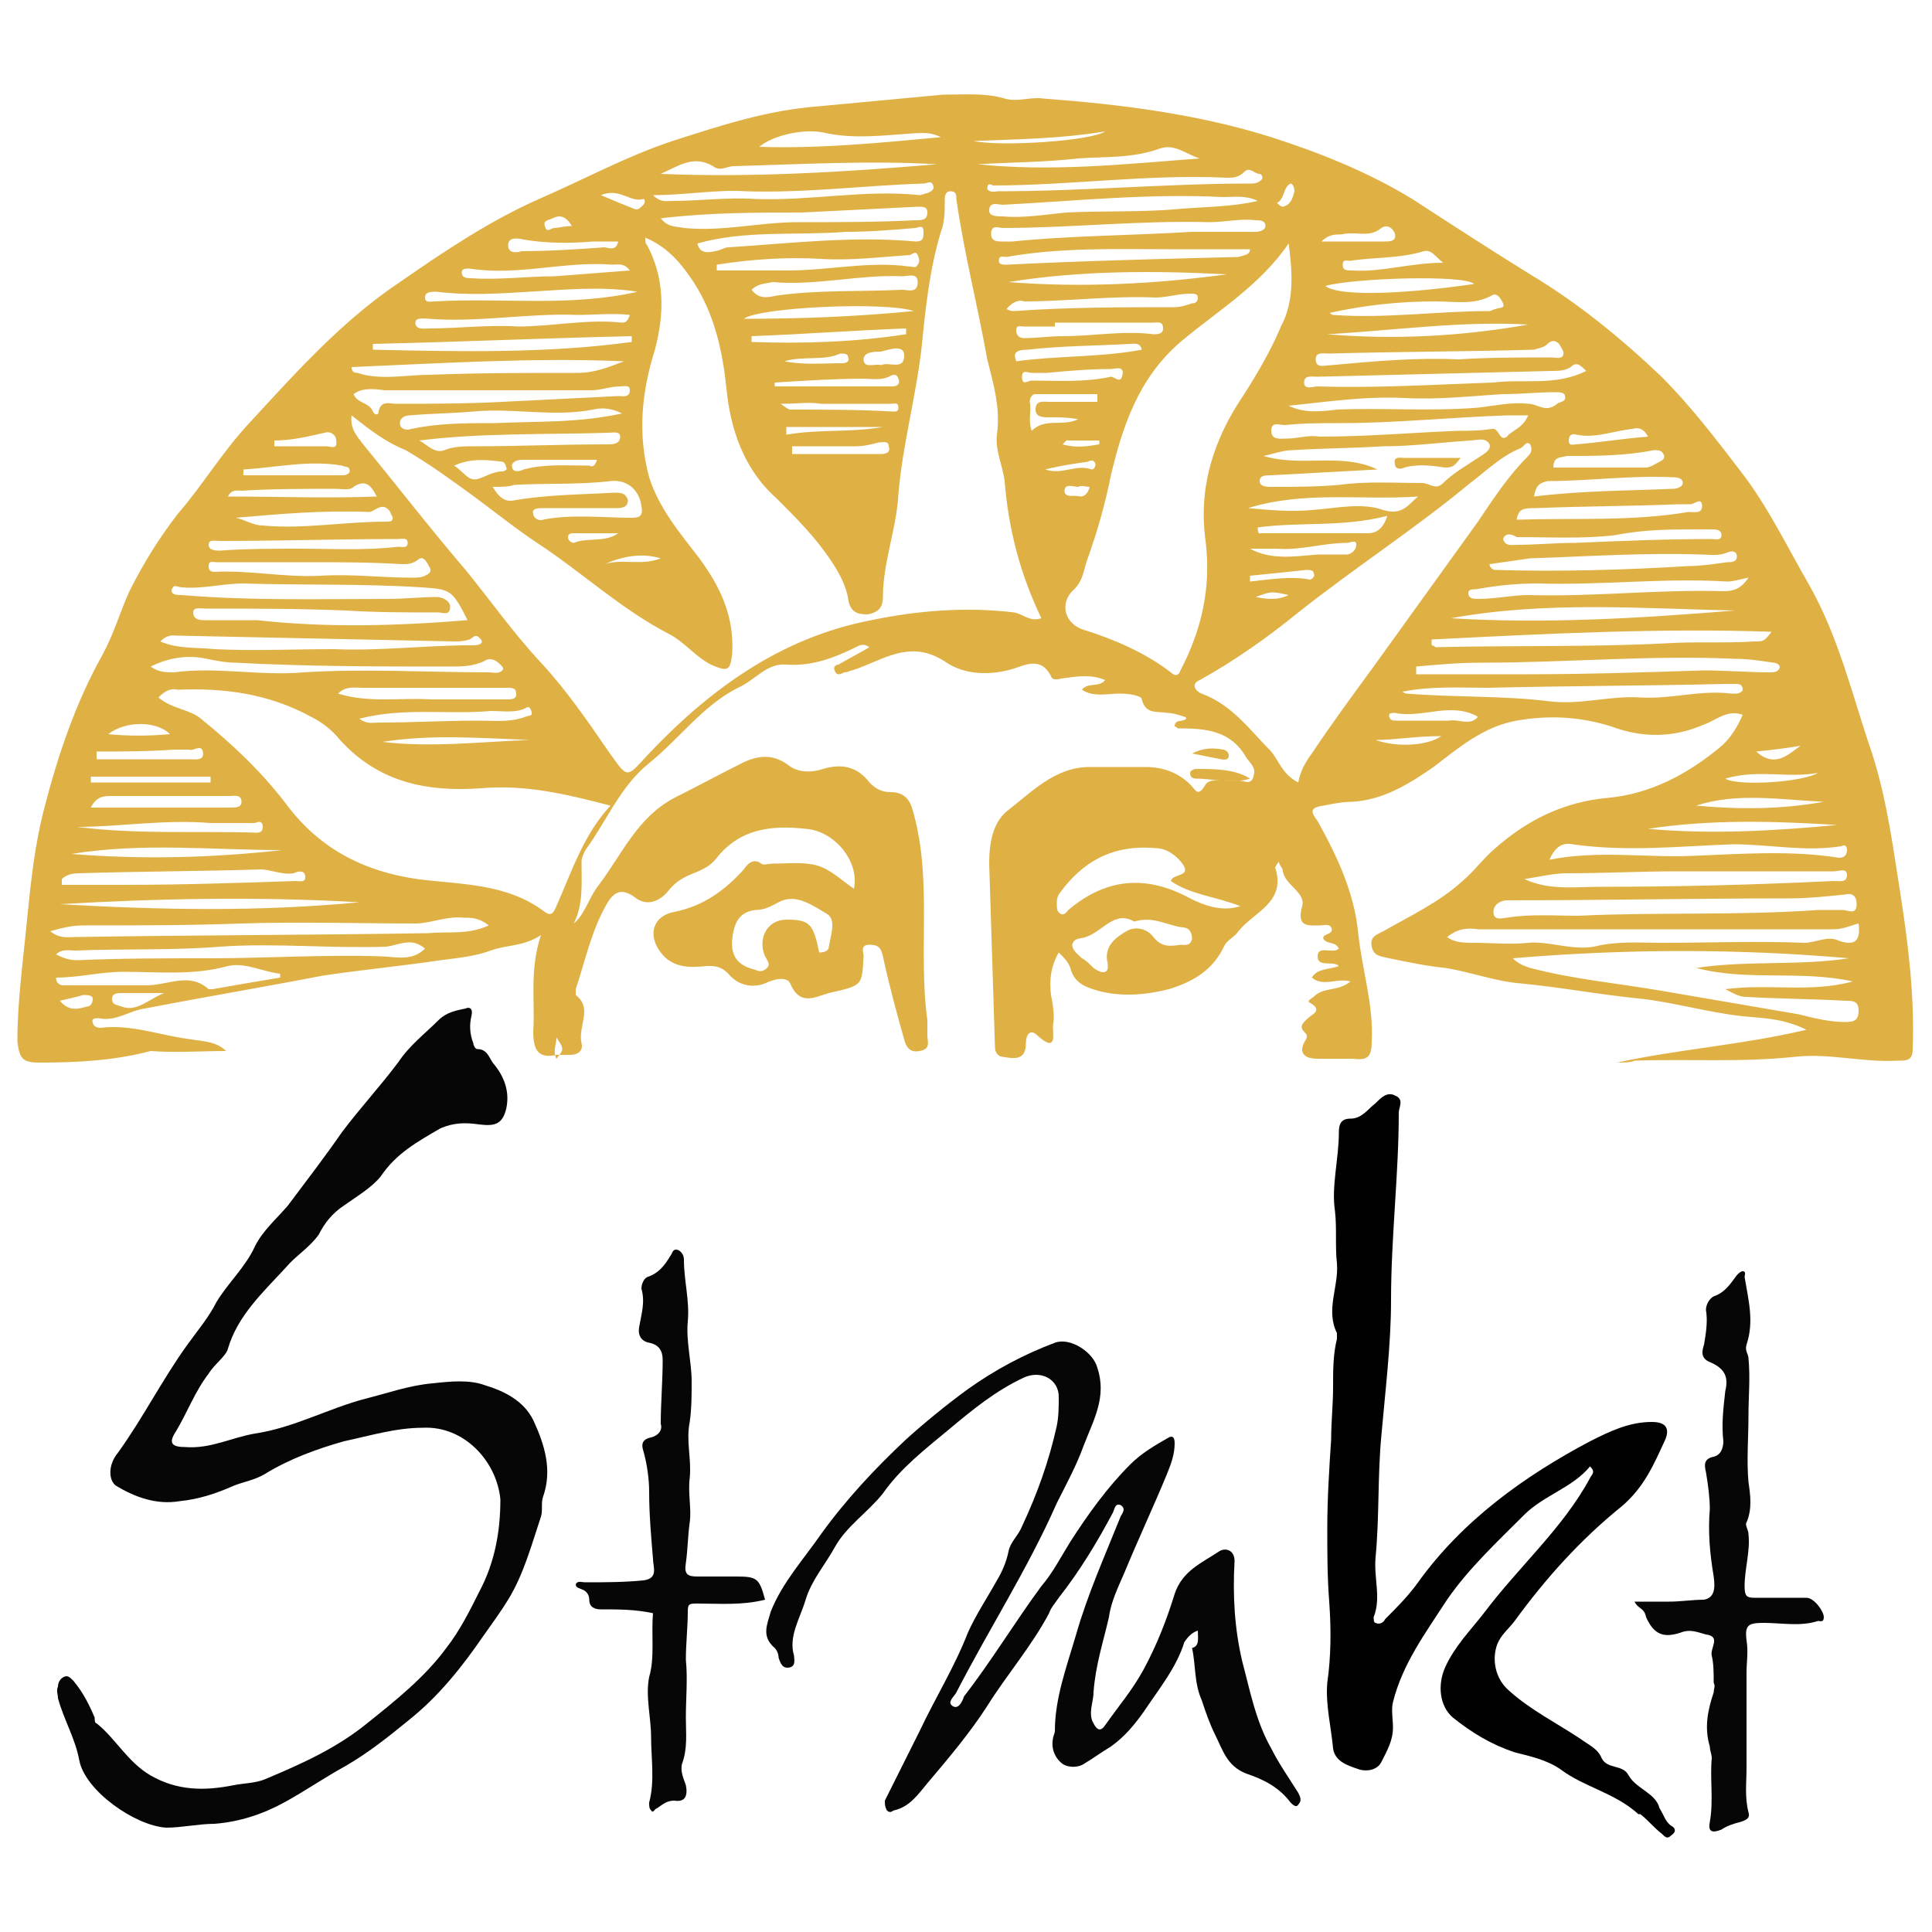 <?xml version="1.0" encoding="utf-8"?>
<!-- Generator: Adobe Illustrator 27.2.0, SVG Export Plug-In . SVG Version: 6.00 Build 0)  -->
<svg version="1.1" id="Layer_1" xmlns="http://www.w3.org/2000/svg" xmlns:xlink="http://www.w3.org/1999/xlink" x="0px" y="0px"
	 viewBox="0 0 100 100" style="enable-background:new 0 0 100 100;" xml:space="preserve">
<style type="text/css">
	.st0{fill:#060606;}
	.st1{fill:#010101;}
	.st2{fill:#DFB044;}
</style>
<g id="Logo_00000166646113675764326700000000813997809790805437_">
	<g id="Schrift">
		<path class="st0" d="M21.9,73.9c-1.4,0-2.7,0.4-4.1,0.7c-1.4,0.4-2.8,0.9-4.1,1.7c-0.5,0.3-1.1,0.4-1.6,0.6
			c-0.9,0.4-1.8,0.7-2.8,0.8c-1.2,0.2-2.3-0.2-3.3-0.8c-0.4-0.3-0.4-1.1,0.1-1.7c1.3-1.8,2.3-3.8,3.6-5.6c0.5-0.7,1.1-1.4,1.5-2.2
			c0.6-1,1.5-1.8,2-2.9c0.4-0.8,1.1-1.4,1.7-2.1c0.9-1.2,1.9-2.5,2.8-3.8c0.9-1.2,2-2.4,2.9-3.6c0.6-0.9,1.4-1.5,2.1-2.2
			c0.4-0.4,0.9-0.5,1.4-0.6c0.2-0.1,0.4,0,0.3,0.4c-0.1,0.4-0.1,0.9,0.1,1.4c0,0.1,0.1,0.3,0.2,0.3c0.5,0,0.6,0.4,0.8,0.7
			c0.6,0.7,0.9,1.5,0.7,2.4c-0.2,0.8-0.6,0.9-1.4,0.8c-0.7-0.1-1.3-0.1-2,0.2c-1.2,0.7-2.3,1.3-3.1,2.5c-0.5,0.6-1.2,1-1.9,1.5
			c-0.6,0.4-1,0.9-1.3,1.5c-0.5,0.7-1.2,1.1-1.7,1.7c-1.2,1.3-2.5,2.5-3,4.2c-0.1,0.4-0.7,0.8-1,1.3c-0.7,0.9-1.1,2-1.7,3
			c-0.4,0.6-0.2,0.8,0.5,0.8c1.3,0.1,2.4-0.5,3.6-0.7c2-0.3,3.8-1.3,5.7-1.8c1.2-0.3,2.3-0.7,3.5-0.8c0.9-0.1,1.9-0.2,2.7,0.1
			c1,0.3,2,0.8,2.5,1.8c0.6,1.3,1,2.6,0.5,4c-0.1,0.3,0,0.7-0.1,1c-0.5,1.5-0.9,3-1.7,4.3C26,83.3,25.5,84,25,84.7
			c-1.1,1.6-2.3,3.1-3.8,4.3c-1.1,0.9-2.1,1.7-3.3,2.4c-1.1,0.6-2.1,1.3-3.2,1.9c-1.1,0.6-2.3,1-3.6,1.1c-0.8,0-1.7,0.2-2.5,0.2
			c-1.6-0.1-4.2-1.9-4.5-3.5C3.9,90,3.3,89,3,87.9c0-0.2-0.1-0.4,0-0.6c0-0.2,0.1-0.4,0.3-0.5c0.2-0.1,0.3,0,0.5,0.2
			c0.5,0.6,0.8,1.2,1.1,1.9c0,0.1,0,0.3,0.1,0.3c1,0.8,1.6,2,2.8,2.7c1.4,0.8,2.8,0.8,4.3,0.5c0.5-0.1,1.1-0.1,1.6-0.3
			c1.9-0.8,3.7-1.6,5.3-2.9c1.5-1.2,3-2.4,4.1-3.9c0.7-0.9,1.2-1.9,1.7-2.9c0.8-1.5,1.1-3.1,1.1-4.8C25.7,75.6,24,73.8,21.9,73.9z"
			/>
		<path class="st0" d="M62,84.4c-0.3,0.1-0.5,0.3-0.7,0.6c-0.4,1.3-1.3,2.4-2.1,3.6c-0.5,0.7-1,1.3-1.7,1.8
			c-0.5,0.3-0.9,0.6-1.4,0.9c-0.3,0.2-0.8,0.2-1.1,0c-0.4-0.3-0.6-0.8-0.5-1.3c0-0.1,0.1-0.3,0.1-0.4c0-1.7,0.6-3.3,1.1-5
			c0.6-2.1,1.5-4.1,2.3-6.1c0.1-0.2,0.3-0.4,0-0.6c-0.3-0.1-0.3,0.2-0.4,0.4c-0.8,1.5-1.7,3-2.8,4.4c-0.2,0.3-0.4,0.5-0.5,0.8
			c-0.9,1.7-2.2,3.2-3.2,4.8c-0.9,1.4-2,2.7-3.1,4c-0.5,0.6-0.9,1.2-1.7,1.4c-0.1,0-0.2,0.2-0.4,0c-0.1-0.2-0.1-0.3-0.1-0.5
			c0.6-1.2,1.2-2.4,1.8-3.6c0.8-1.7,1.8-3.3,2.5-5.1c0.4-0.9,1-1.8,1.5-2.7c0.3-0.5,0.5-1,0.6-1.5c0.1-0.5,0.5-0.8,0.7-1.3
			c0.8-1.7,1.4-3.4,1.8-5.2c0.1-0.5,0.1-1,0.1-1.5c0-0.9-0.9-1.4-1.8-1c-1.5,0.7-2.7,1.7-3.9,2.7c-1.2,1-2.5,2-3.4,3.3
			c-0.8,1-1.9,1.7-2.5,2.8c-0.5,0.9-1.2,1.7-1.5,2.7c-0.3,1-0.9,1.9-0.6,2.9c0,0.2,0.1,0.5-0.2,0.6c-0.4,0.1-0.5-0.2-0.6-0.5
			c0-0.2-0.1-0.4-0.2-0.5c-0.7-0.6-0.4-1.2-0.2-1.9c0.6-1.5,1.7-2.7,2.6-4c1.3-1.8,2.8-3.4,4.4-4.9c1-0.9,2.1-1.8,3.2-2.6
			c1.4-1,2.9-1.8,4.5-2.4c0.8-0.3,2,0.5,2.2,1.3c0.5,1.5-0.2,2.7-0.7,4c-0.4,1.1-0.9,2-1.4,3c-1.5,3.4-3.5,6.5-5.2,9.8
			c-0.1,0.2-0.5,0.5-0.2,0.7c0.3,0.2,0.5-0.2,0.6-0.5c1.4-1.8,2.6-3.8,4-5.7c0.6-0.7,1-1.5,1.5-2.3c0.9-1.4,1.9-2.8,3.1-4
			c0.6-0.6,1.3-1,2-1.4c0.2-0.1,0.3,0,0.3,0.3c0,0.6-0.2,1.1-0.4,1.6c-0.7,1.7-1.5,3.4-2.2,5.1c-0.3,0.7-0.7,1.5-0.8,2.3
			c-0.3,1.3-0.7,2.5-0.8,3.9c0,0.5-0.3,1.1,0,1.6c0.2,0.4,0.4,0.4,0.6,0.1c0.7-1,1.4-1.8,2-2.9c0.7-1.3,1.2-2.6,1.6-3.9
			c0.4-1.2,1.4-1.6,2.3-2.2c0.3-0.2,0.8-0.1,0.8,0.5c-0.1,1.8,0,3.5,0.4,5.2c0.4,1.5,0.7,3.1,1.5,4.5c0.4,0.8,0.9,1.5,1.4,2.3
			c0.1,0.2,0.2,0.4,0,0.6c-0.1,0.2-0.3,0-0.4-0.1c-0.6-0.8-1.4-1.2-2.3-1.5c-1-0.4-1.2-1.2-1.6-2c-0.3-0.6-0.5-1.2-0.7-1.8
			c-0.4-0.9-0.3-1.8-0.5-2.7C62.1,85.2,62,84.8,62,84.4z"/>
		<path class="st0" d="M33.8,83.5c-0.9-0.2-1.8-0.2-2.7-0.2c-0.3,0-0.6-0.1-0.6-0.5c0-0.2-0.1-0.4-0.3-0.5c-0.2-0.1-0.4-0.1-0.4-0.3
			c0.1-0.2,0.3-0.1,0.5-0.1c1,0,2,0,3-0.1c0.8-0.1,0.5-0.7,0.5-1.1c-0.1-1.2-0.2-2.3-0.2-3.5c0-0.6-0.1-1.4-0.3-2.1
			c-0.1-0.3-0.1-0.6,0.4-0.7c0.4-0.1,0.6-0.4,0.5-0.7c0-1.1,0.1-2.2,0.1-3.3c0-0.5-0.2-0.8-0.7-0.9c-0.5-0.1-0.6-0.5-0.5-0.9
			c0.1-0.6,0.3-1.2,0.1-1.9c0-0.2,0.1-0.5,0.3-0.6c0.6-0.2,0.9-0.6,1.2-1.1c0.1-0.1,0.1-0.4,0.4-0.3c0.2,0.1,0.3,0.3,0.3,0.5
			c0,1.1,0.3,2.1,0.2,3.2c-0.1,1,0.2,2.1,0.2,3.1c0,0.7,0,1.4-0.1,2.1c-0.2,1,0.1,1.9,0,2.9c-0.1,0.8,0.1,1.6,0,2.3
			c-0.1,0.7-0.1,1.4-0.2,2.1c-0.1,0.6,0.1,0.7,0.6,0.7c0.7,0,1.3,0,2,0c1.1,0,1.2,0.1,1.5,1.2c-1.2,0.3-2.3,0.2-3.5,0.2
			c-0.4,0-0.5,0-0.5,0.4c0,0.8-0.1,1.7-0.1,2.5c0.1,1,0,2,0,3c0,0.8,0.1,1.6-0.2,2.4c-0.1,0.4,0.1,0.8,0.2,1.1
			c0.1,0.5,0,0.9-0.6,0.8c-0.4,0-0.6,0.2-0.9,0.4c-0.1,0-0.2,0.3-0.3,0.1c-0.1-0.1-0.1-0.2-0.1-0.4c0.3-1.1,0.1-2.3,0.1-3.4
			c0-1-0.3-2.1-0.1-3.1C33.9,85.8,33.7,84.6,33.8,83.5C33.8,83.5,33.8,83.5,33.8,83.5L33.8,83.5z"/>
		<path class="st0" d="M84.6,82.9c0.7,0,1.2,0,1.8,0c0.6,0,1.2-0.1,1.8-0.1c0.5-0.1,0.6-0.5,0.5-1.2c-0.2-1.2-0.3-2.3-0.2-3.5
			c0-0.6-0.1-1.3-0.2-1.9c-0.1-0.4-0.1-0.7,0.4-0.8c0.4-0.1,0.5-0.5,0.5-0.8c-0.1-0.9,0-1.7,0.1-2.6c0.2-0.8-0.1-1.2-0.8-1.5
			c-0.5-0.2-0.4-0.6-0.3-0.9c0.1-0.6,0.2-1.2,0.1-1.8c0-0.3,0.2-0.6,0.4-0.7c0.6-0.2,0.9-0.7,1.2-1.1c0.1-0.1,0.2-0.2,0.3-0.2
			c0.2,0,0.1,0.2,0.1,0.3c0.2,1.2,0.5,2.3,0.1,3.5c-0.1,0.3,0.1,0.5,0.1,0.7c0.1,1,0,2,0,3c0,1.1-0.1,2.3,0,3.4
			c0.1,0.7,0.2,1.4-0.1,2.1c-0.1,0.1,0.1,0.4,0.1,0.6c0.1,0.9-0.2,1.8-0.2,2.7c0,0.5,0.1,0.6,0.5,0.6c0.9,0,1.8,0,2.7,0
			c0.4,0,0.9,0.7,0.9,1c0,0.3-0.2,0.2-0.3,0.2c-0.9,0.3-1.9,0.1-2.8,0.1c-0.8,0-1,0.1-0.9,0.9c0.1,0.6,0,1.1,0,1.7
			c0,1.6,0,3.2,0,4.9c0,0.8-0.1,1.5,0.1,2.3c0.1,0.3-0.1,0.4-0.4,0.5c-0.4,0.1-0.7,0.2-1,0.4c-0.5,0.2-0.7,0.1-0.6-0.4
			c0.2-1.1,0-2.2,0.1-3.3c0-0.2-0.1-0.4-0.1-0.6c-0.3-1-0.1-1.9,0.2-2.8c0-0.2,0.1-0.3,0-0.5c0-0.5,0-1-0.1-1.4
			c-0.1-0.4,0.5-1-0.3-1.1c-0.4-0.1-0.8-0.3-1.3-0.1c-0.9,0.3-1.4,0.1-1.8-0.8C85.1,83.2,84.8,83.3,84.6,82.9z"/>
		<path class="st1" d="M86.5,94.5c-0.3-0.2-0.4-0.6-0.6-0.9c-0.2-0.8-1.2-1-1.6-1.7c-0.3-0.6-1.1-0.3-1.4-0.9
			c-0.2-0.5-0.7-0.7-1.1-1c-1.2-0.8-2.6-1.5-3.7-2.5c-0.7-0.6-0.9-1.6-0.6-2.4c0.2-0.5,0.6-0.8,0.9-1.2c1.6-2.2,3.4-4.2,5.5-5.9
			c1.2-1,1.7-2.2,2.3-3.5c0.2-0.5,0.1-0.9-0.7-0.9c-1.2,0-2.2,0.5-3.2,1c-3.4,1.8-6.6,4.1-8.9,7.3c-0.5,0.7-1.1,1.3-1.7,1.9
			c-0.1,0.2-0.3,0.3-0.5,0.2c-0.1,0-0.1-0.2-0.1-0.3c0.4-1,0-2,0.1-3.1c0.2-2.1,0.1-4.2,0.3-6.3c0.2-2.3,0.5-4.7,0.5-7
			c0-3.3,0.4-6.5,0.4-9.7c0-0.3,0.3-0.7-0.2-0.9c-0.4-0.2-0.7,0.1-1,0.4c-0.4,0.3-0.7,0.8-1.3,0.8c-0.5,0-0.6,0.3-0.6,0.7
			c0,1.4-0.4,2.8-0.2,4.1c0.1,0.9,0,1.8,0.1,2.7c0.1,1.2-0.6,2.4,0,3.6c0,0.1,0,0.2,0,0.3C69,70.1,69,70.9,69,71.8
			c0,0.9-0.1,1.8-0.1,2.7c-0.1,1.5-0.2,3.1-0.2,4.6c0,1.3,0,2.5,0.1,3.8c0.1,1.4,0.1,2.8-0.1,4.2c-0.1,1.1,0.2,2.3,0.3,3.4
			c0.1,0.7,0.8,0.9,1.4,1.1c0.4,0.1,0.9,0,1.1-0.4c0.3-0.6,0.6-1.1,0.6-1.8c0-0.4-0.1-0.9,0-1.3c0.5-2,1.7-3.6,2.8-5.3
			c1.1-1.6,2.6-3,4-4.4c1-1,2.5-1.4,3.4-2.5c0.3,0.3,0.1,0.4,0,0.6c-1.4,2.6-3.7,4.6-5.5,7c-0.7,0.9-1.5,1.7-2,2.8
			c-0.4,0.9-0.3,2,0.4,2.6c1,0.8,2,1.4,3.2,1.8c0.8,0.2,1.7,0.4,2.4,0.9c1.2,0.9,2.8,1.2,4,2.3c0,0,0.1,0,0.1,0
			c0.4,0.3,0.7,0.7,1.1,1c0.2,0.2,0.3,0.3,0.5,0.1C86.8,94.8,86.7,94.6,86.5,94.5z"/>
	</g>
	<g id="Logo">
		<path class="st2" d="M83.7,55c3.2-0.7,6.4-0.9,9.8-1.7c-1.2-0.6-2.3-0.6-3.3-0.7c-1.8-0.2-3.5-0.7-5.2-0.9
			c-2.1-0.2-4.2-0.6-6.3-0.8c-1.3-0.1-2.6-0.6-3.9-0.8c-1-0.1-1.9-0.3-2.9-0.5c-0.4-0.1-0.8-0.1-0.9-0.6c-0.1-0.5,0.2-0.6,0.6-0.8
			c1.4-0.8,2.9-1.5,4.1-2.6c0.6-0.5,1.1-1.2,1.7-1.7c1.7-1.5,3.6-2.4,5.8-2.6c2.2-0.2,4.1-1.2,5.8-2.6c0.5-0.4,0.9-1,1.2-1.7
			c-0.8-0.3-1.4,0.3-2,0.5c-1.6,0.7-3.2,0.7-4.8,0.1c-1.6-0.5-3.2-0.6-4.9-0.3c-1.7,0.3-3,1.4-4.3,2.4c-1.3,0.9-2.6,1.7-4.2,1.8
			c-0.5,0-1,0.1-1.5,0.2c-0.8,0.1-0.6,0.4-0.3,0.8c1,1.8,1.9,3.7,2.1,5.8c0.2,1.9,0.8,3.7,0.7,5.6c0,0.8-0.2,1-1,0.9
			c-0.6,0-1.2,0-1.8,0c-0.8,0-1-0.4-0.6-1c0.1-0.2,0-0.3-0.1-0.4c-0.3-0.3,0-0.5,0.2-0.7c0.2-0.2,0.8-0.4,0.1-0.8
			c-0.2-0.1,0.1-0.2,0.3-0.4c0.5-0.4,1.2-0.2,1.8-0.7c-0.7-0.2-1.4,0.3-2-0.2c0.3-0.5,0.9-0.4,1.4-0.6c-0.3-0.3-1.1,0.1-1.1-0.5
			c0-0.6,0.8-0.1,1.1-0.4c-0.2-0.4-0.6-0.2-0.8-0.5c-0.1-0.3,0.6-0.2,0.4-0.6c-0.1-0.2-0.4-0.1-0.6-0.1c-0.6,0-1.2,0.1-0.9-1
			c0.2-0.7-0.9-1.1-1-1.8c0-0.2-0.2-0.3-0.2-0.5c-0.1,0.1-0.2,0.3-0.2,0.3c0.6,1.8-1.1,2.3-1.9,3.3c-0.2,0.3-0.5,0.4-0.7,0.7
			c-0.6,1.3-1.6,1.9-2.9,2.3c-1.2,0.3-2.4,0.4-3.6,0.1c-0.7-0.2-1.3-0.4-1.5-1.2c-0.1-0.3-0.3-0.5-0.6-0.8c-0.4,0.7-0.5,1.4-0.4,2.2
			c0.1,0.5,0.2,1.1,0.1,1.6c0,0.5,0.2,1.4-0.8,0.5c-0.4-0.4-0.6,0-0.6,0.4c0,0.9-0.6,0.8-1.2,0.7c-0.2,0-0.4-0.2-0.4-0.5
			c-0.1-3.2-0.2-6.4-0.3-9.5c0-1.1,0.2-2.1,0.9-2.7c1.3-1,2.5-2.3,4.3-2.3c1,0,2,0,2.9,0c0.9,0,1.7,0.3,2.3,0.9
			c0.3,0.3,0.4,0.7,0.8,0c0.3-0.4,1.1-0.1,1.7-0.2c0.3,0,0.7,0.3,0.8-0.3c0.1-0.4-0.2-0.6-0.4-0.9c-0.8-1.4-2.1-1.5-3.5-1.5
			c-0.1,0-0.1-0.1-0.2-0.1c0-0.4,0.4-0.2,0.6-0.4c0,0,0-0.1-0.1-0.1c-0.3-0.1-0.6-0.2-0.9-0.2c-0.5-0.1-1.1,0.1-1.3-0.7
			c0-0.2-0.7-0.3-1.1-0.3c-0.7,0-1.4,0.2-2-0.2c0.3-0.4,0.9-0.1,1.2-0.5c-0.7-0.3-1.4-0.2-2.1-0.1c-0.2,0-0.6,0.2-0.7-0.1
			c-0.5-1-1.3-0.6-1.9-0.4c-1.3,0.4-2.6,0.3-3.5-0.3c-1.9-1.3-3.3-0.1-4.9,0.4c-0.1,0-0.2,0.1-0.4,0.1c-0.2,0.1-0.4,0.2-0.5-0.1
			c-0.1-0.2,0.1-0.3,0.2-0.3c0.5-0.3,1.1-0.6,1.6-0.9c-0.3-0.2-0.4-0.1-0.5-0.1c-1.2,0.6-2.4,1.1-3.8,1c-1-0.1-1.6,0.8-2.5,1.2
			c-1.8,0.9-3,2.6-4.6,3.9c-1.5,1.2-2.2,3-3.3,4.5c-0.1,0.2-0.2,0.4-0.2,0.6c0,1.1,0.1,2.2-0.4,3.2c0.6-0.5,0.8-1.4,1.3-2
			c1.2-1.6,2-3.5,3.9-4.5c1.2-0.6,2.3-1.2,3.5-1.8c0.8-0.4,1.6-0.5,2.4,0.1c0.5,0.4,1.2,0.4,1.8,0.2c1-0.3,1.8-0.1,2.4,0.7
			c0.3,0.3,0.6,0.5,1.1,0.5c0.5,0,0.9,0.2,1.1,0.8c1.1,3.6,0.3,7.4,0.8,11c0,0.2,0,0.5,0,0.8c0,0.3,0.2,0.7-0.4,0.8
			c-0.5,0.1-0.7-0.2-0.8-0.6c-0.4-1.4-0.8-2.9-1.1-4.3c-0.1-0.5-0.3-0.6-0.7-0.6c-0.5,0-0.3,0.4-0.3,0.6c-0.1,1.5,0,1.5-1.8,1.9
			c-0.7,0.2-1.5,0.7-2-0.5c-0.2-0.4-0.9-0.2-1.3,0c-0.8,0.3-1.5,0-1.9-0.5c-0.4-0.4-0.7-0.4-1.1-0.4c-0.9,0.1-1.8,0.1-2.4-0.7
			c-0.7-0.9-0.4-1.9,0.7-2.1c1.5-0.3,2.6-1.1,3.6-2.2c0.2-0.3,0.5-0.6,0.9-0.3c0.1,0.1,0.4,0,0.6,0c0.8,0,1.6-0.1,2.3,0.1
			c0.7,0.2,1.3,0.8,1.9,1.2c0.3-1.4-1-3-2.5-3.1c-1.8-0.2-3.4,0-4.6,1.5c-0.3,0.4-0.7,0.6-1.2,0.8c-0.5,0.2-0.9,0.4-1.3,0.9
			c-0.4,0.5-1.1,0.9-1.8,0.3c-0.6-0.4-1-0.3-1.4,0.4c-0.8,1.4-1.1,2.9-1.6,4.4c0,0.1,0,0.2,0,0.3c0.9,0.7,0.1,1.6,0.3,2.5
			c0.1,0.4-0.2,0.6-0.6,0.6c-0.2,0-0.4,0-0.7,0c-0.9,0.2-1.2-0.2-1.2-1.2c0.1-1.6-0.2-3.2,0.4-5c-0.9,0.6-1.8,0.5-2.6,0.8
			c-0.8,0.3-1.8,0.4-2.6,0.5c-2,0.3-4.1,0.5-6.1,0.8c-3.1,0.6-6.1,1.1-9.2,1.7c-0.8,0.1-1.5,0.7-2.4,0.5c-0.1,0-0.4,0-0.3,0.2
			c0,0.2,0.2,0.3,0.4,0.3c1.6-0.2,3.1,0.4,4.7,0.6c0.6,0.1,1.3,0.1,1.8,0.6c-1.3,0-2.6,0.1-3.9,0C5.9,54.9,4,55,2,55
			c-0.9,0-1-0.3-1.1-1.1c0-2.1,0.3-4.2,0.5-6.3c0.2-2,0.4-3.9,0.9-5.8c0.7-2.7,1.6-5.4,3-7.9c0.6-1.1,0.9-2.2,1.4-3.3
			c0.7-1.4,1.5-2.7,2.5-4c1.3-1.5,2.3-3.2,3.7-4.7c2.4-2.6,4.8-5.3,7.8-7.3c2.3-1.6,4.7-3.2,7.2-4.3c2.3-1,4.5-2.2,6.9-3
			c2.5-0.8,4.9-1.6,7.6-1.8c2.1-0.2,4.3-0.4,6.4-0.6C49.9,4.9,51,4.8,52,5.1c0.7,0.2,1.3-0.1,2,0c4,0.3,8,0.8,11.8,2
			c2.5,0.8,5,1.8,7.3,3.2c2,1.3,4,2.6,6.1,3.9c2.5,1.5,4.7,3.3,6.8,5.3c1.5,1.5,2.8,3.2,4.1,4.9c1.4,1.8,2.4,3.9,3.5,5.8
			c1.6,2.8,2.3,5.9,3.3,8.8c0.8,2.5,1.1,5,1.5,7.5c0.4,2.6,0.7,5.2,0.6,7.8c0,0.6-0.3,0.6-0.8,0.6c-1.8,0.1-3.5-0.4-5.3-0.2
			c-2.8,0.3-5.5,0.1-8.3,0.2C84.4,55,84,55,83.7,55z M18.2,21.5c-0.1,0.7,0.3,1.1,0.6,1.5c1.8,2.2,3.5,4.4,5.3,6.5
			c1.3,1.6,2.5,3.3,3.9,4.8c1.3,1.4,2.4,3,3.5,4.6c1,1.4,0.9,1.4,2,0.2c3.2-3.4,6.9-6.1,11.6-7c2.4-0.5,4.9-0.7,7.4-0.4
			c0.5,0.1,0.8,0.5,1.4,0.3c-1.1-2.3-1.7-4.6-1.9-7.1c-0.1-0.8-0.5-1.6-0.4-2.4c0.2-1.4-0.2-2.7-0.5-3.9c-0.5-2.8-1.2-5.5-1.6-8.3
			c0-0.2,0-0.4-0.3-0.4c-0.3,0-0.3,0.3-0.3,0.5c0,0.5,0,1.1-0.2,1.6c-0.6,2-0.8,4-1,6c-0.3,2.6-1,5.1-1.2,7.6
			c-0.1,1.8-0.8,3.5-0.8,5.3c0,0.5-0.2,0.8-0.8,0.9c-0.5,0-0.9-0.1-1-0.8c-0.1-0.7-0.5-1.4-0.9-2c-0.8-1.2-1.8-2.2-2.8-3.2
			c-1.7-1.5-2.4-3.6-2.6-5.7c-0.2-1.9-0.6-3.8-1.7-5.5c-0.6-0.9-1.3-1.8-2.5-2.3c0,0.2,0,0.3,0.1,0.4c0.9,1.7,0.9,3.5,0.4,5.4
			c-0.7,2.2-0.9,4.4-0.3,6.6c0.5,1.6,1.6,2.9,2.6,4.2c1.1,1.5,1.8,3,1.7,4.9c-0.1,0.9-0.2,1-1.1,0.6c-0.8-0.4-1.4-1.2-2.2-1.6
			c-2.5-1.3-4.5-3.2-6.8-4.7c-1.2-0.8-2.3-1.7-3.4-2.5c-1.1-0.8-2.2-1.6-3.4-2.3C20,22.9,19.2,22.3,18.2,21.5z M66.7,12.6
			c-1.5,2.2-3.7,3.5-5.6,5.1c-2.2,1.9-3,4.4-3.6,6.9c-0.3,1.5-0.7,2.9-1.2,4.3c-0.2,0.5-0.2,1.1-0.7,1.6c-0.8,0.7-0.5,1.8,0.5,2.1
			c1.6,0.5,3.2,1.2,4.5,2.2c0.2,0.2,0.4,0.2,0.5-0.1c1.1-2.1,1.6-4.3,1.3-6.7c-0.4-2.9,0.5-5.4,2-7.6c0.7-1.1,1.4-2.3,1.9-3.5
			C67,15.6,66.9,14.1,66.7,12.6z M8.2,36.1c0.7,0.6,1.6,0.6,2.2,1.1c1.6,1.3,3.1,2.7,4.4,4.4c1.7,2.3,4,3.5,6.8,3.9
			c2.3,0.3,4.6,0.2,6.6,1.7c0.4,0.3,0.5-0.1,0.6-0.3c0.8-1.8,1.4-3.7,2.8-5.2c-2.3-0.6-4.4-1.1-6.7-0.9c-2.8,0.2-5.3-0.3-7.3-2.5
			c-0.4-0.5-0.9-0.9-1.5-1.2c-2.2-1.2-4.5-1.5-6.9-1.4C8.8,35.6,8.5,35.8,8.2,36.1z M67.2,40.5c0.1-0.6,0.4-1.1,0.7-1.5
			c1-1.5,2.1-3,3.2-4.5c1.8-2.5,3.6-5,5.4-7.5c0.8-1.2,1.6-2.4,2.6-3.4c0.2-0.2,0.2-0.4,0.1-0.6c-0.2-0.2-0.3,0.1-0.5,0.2
			c-1,0.4-1.8,1.2-2.6,1.8c-2.9,2.4-6,4.4-8.9,6.7c-1.6,1.3-3.3,2.5-5.1,3.5c-0.5,0.2-0.2,0.6,0.1,0.7c1.6,0.6,2.5,1.9,3.6,3
			C66.2,39.4,66.4,40.1,67.2,40.5z M78.3,49.6c0.3,0.3,0.6,0.4,0.9,0.5c2.3,0.6,4.6,0.8,6.9,1.2c2.3,0.4,4.7,0.8,7,1.2
			c0.8,0.2,1.6,0.4,2.4,0.4c0.5,0,0.7-0.1,0.7-0.6c0-0.5-0.3-0.5-0.7-0.5c-1.7-0.1-3.4-0.1-5.1-0.2c-0.4,0-0.7-0.2-1.1-0.4
			c2.2-0.3,4.4,0.2,6.6-0.4c-2.7-0.6-5.5,0-8.1-0.7c2.6-0.4,5.3-0.1,7.9-0.5C90,49.1,84.2,49.1,78.3,49.6z M24.2,32.1
			c-0.8-1.6-0.9-1.6-2.4-1.7c-3.1-0.2-6.1-0.1-9.2-0.2c-1.1,0-2.1,0.3-3.2,0.2c-0.2,0-0.4-0.2-0.5,0.1c-0.1,0.3,0.3,0.3,0.5,0.3
			C13,31.1,16.5,31,20.1,31c0.8,0,1.7-0.1,2.5-0.1c0.3,0,0.7,0.2,0.7,0.5c0,0.5-0.4,0.3-0.6,0.3c-1.6,0-3.2,0-4.8-0.1
			c-2.4-0.1-4.9-0.1-7.3-0.1c-0.2,0-0.6-0.1-0.6,0.2c0,0.4,0.4,0.4,0.6,0.4c0.9,0,1.8,0,2.7,0C16.9,32.5,20.5,32.4,24.2,32.1z
			 M74.9,48.5c0.4,0.3,0.9,0.3,1.4,0.3c0.9,0,1.9,0.1,2.8,0c1.1-0.1,2.2,0.4,3.4,0.2c1.2-0.3,2.3-0.2,3.5-0.2c2.5,0,4.9-0.1,7.4,0
			c0.6,0,1.2-0.4,1.8-0.1c0.9,0.3,1.1-0.1,1-0.9c-0.4,0.1-0.8,0.3-1.3,0.3c-6.1,0-12.3,0-18.4,0C75.9,48,75.4,48.1,74.9,48.5z
			 M71.3,24.3c-1.8,0.1-3.7,0.2-5.5,0.3c-0.3,0-0.6,0-0.6,0.3c0,0.3,0.4,0.3,0.6,0.3c1.2,0,2.3,0,3.5-0.1c1.4-0.2,2.9-0.1,4.3-0.1
			c0.4,0,0.7,0.4,1.1,0c0.5-0.5,1.2-0.9,1.8-1.3c0.3-0.2,0.7-0.4,0.6-0.7c-0.2-0.4-0.7-0.2-1-0.2c-1.5,0.1-3,0.3-4.5,0.3
			c-1.6,0.1-3.1,0.1-4.7,0.2c-0.5,0-1,0.2-1.5,0.3C67.4,24.2,69.4,23.4,71.3,24.3z M25.3,47.9c-0.5-0.4-0.9-0.4-1.3-0.4
			c-0.9-0.1-1.7,0.3-2.5,0.3c-3,0-6-0.1-9,0c-2.7,0.1-5.5,0.1-8.2,0.1c-0.5,0-1,0.1-1.7,0.3c0.5,0.4,0.9,0.3,1.3,0.3
			c6.1-0.1,12.2-0.1,18.3-0.2C23.2,48.2,24.2,48.4,25.3,47.9z M94.1,47.1c0.4,0,0.9,0,1.3,0c0.2,0,0.7,0.3,0.7-0.3
			c0-0.4-0.2-0.6-0.6-0.5c-1,0.1-1.9,0.2-2.9,0.2c-4.9,0-9.7,0.1-14.6,0.1c-0.3,0-0.7,0.2-0.7,0.6c0,0.5,0.5,0.3,0.7,0.3
			c1.2-0.2,2.5-0.1,3.7-0.1C85.8,47.2,89.9,47.4,94.1,47.1z M60.6,45.6c0.1-0.4,1.1-0.2,0.6-0.9c-0.3-0.4-0.8-0.8-1.4-0.8
			c-2.2-0.2-3.8,0.7-5,2.4c-0.1,0.2-0.1,0.3-0.1,0.5c0,0.2,0,0.4,0.2,0.5c0.2,0.1,0.3-0.1,0.4-0.2c2-1.7,4.1-1.8,6.3-0.6
			c0.8,0.4,1.7,0.7,2.6,0.4C62.9,46.4,61.6,46.3,60.6,45.6z M73.3,34.5c0,0.1,0,0.2,0,0.4c1.9,0,3.8,0,5.7,0c3.1,0,6.1-0.1,9.2-0.2
			c1.1,0,2.3,0.1,3.4,0.1c0.2,0,0.4,0,0.5-0.2c0.1-0.2-0.2-0.3-0.3-0.3c-0.7-0.1-1.3-0.2-2-0.2c-4.4-0.2-8.7,0.2-13.1,0.2
			C75.5,34.3,74.4,34.4,73.3,34.5z M22,49.1c-0.7-0.6-1.3-0.2-2-0.1c-2.9,0.1-5.8-0.2-8.6,0c-2.5,0.2-5,0.1-7.5,0.2
			c-0.3,0-0.7-0.1-1,0.2c0.4,0.2,0.7,0.3,1.1,0.3c2.3-0.1,4.6-0.1,6.9-0.1c2.9,0,5.9-0.2,8.8-0.1C20.4,49.5,21.3,49.8,22,49.1z
			 M74.1,33.1c0,0.1,0,0.2,0,0.3c0.1,0,0.2,0.1,0.2,0.1c4-0.1,8,0,11.9-0.2c1.5-0.1,3.1,0,4.6-0.1c0.5,0,0.5,0,0.9-0.5
			C85.9,32.5,80,32.8,74.1,33.1z M78.9,45.5c1.3,0.6,2.6,0.4,3.9,0.4c4,0,8-0.1,12.1-0.3c0.3,0,0.7,0.1,0.7-0.3
			c0-0.4-0.4-0.2-0.7-0.2c-2.7,0-5.4,0-8.1,0c-1.9,0-3.8,0.1-5.7,0.1C80.4,45.2,79.6,45.4,78.9,45.5z M72.6,35.8
			c0.1,0.1,0.2,0.1,0.2,0.1c2.5,0.2,5,0.1,7.4,0.4c1.6,0.2,3.1-0.3,4.7-0.2c1.6,0.1,3.1-0.4,4.7-0.2c0.1,0,0.2,0,0.3,0
			c0.1,0,0.3-0.1,0.3-0.2c0-0.2-0.1-0.3-0.3-0.3c-0.2,0-0.4,0-0.6,0c-4.1,0.1-8.2,0.1-12.3,0.2C75.6,35.6,74.1,35.5,72.6,35.8z
			 M8.3,33.2c0.9,0.4,1.9,0.3,2.8,0.4c2.1,0.1,4.1,0,6.2,0c2.4,0.1,4.7-0.2,7.1-0.2c0.2,0,0.4,0,0.5-0.1c0.1-0.1,0-0.2-0.1-0.3
			c-0.2-0.2-0.3,0-0.5,0.1c-0.3,0.1-0.6,0.1-0.8,0.1C18.8,33.1,14,33,9.2,32.9C9,32.9,8.7,32.8,8.3,33.2z M18.3,20.4
			c0.2,0.5,0.8,0.4,1,0.9c0.1,0.2,0.3,0.2,0.3,0c0.1-0.6,0.6-0.4,0.9-0.4c1.8,0,3.6,0,5.5-0.1c2-0.1,4-0.2,6-0.3
			c0.2,0,0.6,0.1,0.6-0.3c0-0.3-0.3-0.2-0.5-0.2c-0.5,0-1,0.2-1.5,0.2c-3.6,0-7.2,0-10.7,0C19.2,20.1,18.7,20.1,18.3,20.4z
			 M7.8,34.5c0.4,0.3,0.8,0.3,1.2,0.3c2.2-0.3,4.5,0.2,6.7,0c3.2-0.2,6.4,0,9.6,0c0.2,0,0.5,0.1,0.7-0.1c0.1-0.1,0-0.2-0.1-0.3
			c-0.2-0.2-0.5-0.4-0.8-0.2c-0.6,0.3-1.2,0.3-1.8,0.3c-3.7,0-7.4,0-11.1-0.2c-0.5,0-1-0.1-1.5-0.2C9.8,33.9,8.8,34,7.8,34.5z
			 M42.4,49.3c0.3,0,0.5-0.1,0.5-0.3c0.1-0.6,0.4-1.4-0.1-1.7c-0.7-0.4-1.6-1.1-2.5-0.6c-0.4,0.2-0.7,0.4-1.2,0.4
			c-0.8,0.1-1.1,0.6-1.2,1.5c-0.1,1,0.4,1.4,1.2,1.6c0.2,0.1,0.4,0.1,0.6-0.1c0.2-0.2,0-0.4-0.1-0.6c-0.4-0.9,0.1-1.9,1.1-1.9
			C41.9,47.6,42.1,47.8,42.4,49.3z M75.1,32c4.9,0.3,9.8,0,14.7-0.4C85,31.5,80,31.1,75.1,32z M66.7,21c0.8,0.4,1.7,0.3,2.5,0.2
			c2.4-0.1,4.8,0.1,7.3-0.1c0.9-0.1,1.7-0.3,2.6-0.2c0.5,0,0.9,0.5,1.5,0c0.1-0.1,0.5-0.1,0.4-0.4c0-0.2-0.3-0.2-0.5-0.2
			c-0.9,0-1.8,0.1-2.7,0.1c-1.7,0.1-3.4,0.3-5.1,0.2C70.6,20.5,68.7,20.8,66.7,21z M61.7,12c0.9,0,2.1,0,3.3,0
			c0.2,0,0.5-0.1,0.5-0.3c0-0.3-0.3-0.3-0.5-0.3c-0.8-0.1-1.6,0.1-2.4,0.1c-3.6-0.1-7.2,0.3-10.7,0.3c-0.2,0-0.6-0.2-0.6,0.3
			c0,0.4,0.3,0.4,0.6,0.4c0.2,0,0.3,0,0.5,0C55.3,12.2,58.3,12.2,61.7,12z M18.2,19c0,0.3,0.2,0.3,0.3,0.3c1.2,0.4,2.5,0.1,3.7,0.1
			c2.6-0.1,5.2-0.1,7.7-0.1c0.9,0,1.6-0.3,2.4-0.6C27.6,18.5,22.9,18.8,18.2,19z M90.5,29.9c-0.5,0.1-0.8,0.2-1.1,0.2
			c-3.3-0.2-6.5,0.2-9.8,0.1c-1.1,0-2.1,0.1-3.2,0.3c-0.2,0-0.4,0-0.4,0.2c0,0.3,0.3,0.3,0.5,0.3c0.9,0,1.8-0.2,2.6-0.2
			c3.4,0.1,6.7-0.3,10.1-0.2C89.7,30.6,90.1,30.5,90.5,29.9z M14.5,50.6c0-0.1,0-0.2,0-0.2c-0.9-0.1-1.8-0.6-2.7-0.4
			c-1.8,0.5-3.6,0.3-5.4,0.3c-1.2,0-2.3,0.3-3.5,0.3c0,0.3,0.2,0.4,0.4,0.4c0.3,0,0.5,0,0.8,0c1.2,0,2.3,0,3.5,0
			c1.1,0,2.2-0.7,3.2,0.2c0,0,0.1,0,0.2,0C12.1,51,13.3,50.8,14.5,50.6z M82.1,19.2c-0.3-0.3-0.5-0.5-0.8-0.2
			c-0.3,0.2-0.7,0.2-1,0.2c-4,0.1-8,0.2-12.1,0.3c-0.3,0-0.7-0.1-0.7,0.3c0,0.4,0.5,0.2,0.7,0.2c3,0.1,6.1-0.1,9.1-0.2
			C78.9,19.6,80.5,20,82.1,19.2z M18.6,46.7c-5.2-0.3-10.4-0.2-15.5,0.1C8.3,47.1,13.4,47.2,18.6,46.7z M79.1,21.5
			c-0.5,0-0.8,0-1.1,0c-2.9,0.1-5.8,0.4-8.6,0.4c-1,0-1.9,0-2.9,0.1c-0.3,0-0.7-0.2-0.7,0.3c0,0.5,0.5,0.4,0.8,0.4
			c0.6,0,1.1-0.2,1.7-0.1c2.4,0,4.7-0.2,7.1-0.3c0.6,0,1.2,0,1.8-0.1c0.4-0.1,0.4,0.7,0.8,0.4C78.2,22.3,78.8,22.2,79.1,21.5z
			 M65.1,10.4c-0.6-0.3-1.2-0.2-1.8-0.2c-3.8-0.2-7.6,0.2-11.4,0.4c-0.2,0-0.7-0.2-0.7,0.3c0,0.3,0.4,0.3,0.7,0.3
			c1.1,0.1,2.2-0.1,3.3-0.2c2-0.1,4,0,6-0.2C62.5,10.7,63.8,10.7,65.1,10.4z M25.5,25.2c0.3,0.5,0.6,0.8,1.1,0.7
			c1.7-0.3,3.5-0.3,5.2-0.4c0.3,0,0.6,0,0.7,0.4c0,0.4-0.4,0.4-0.6,0.4c-1.3,0-2.5,0-3.8,0c-0.2,0-0.6,0-0.5,0.3
			c0,0.2,0.3,0.4,0.5,0.3c1.5-0.3,3.1-0.1,4.6-0.1c0.4,0,0.6-0.1,0.5-0.6c-0.1-0.8-0.7-1.4-1.6-1.3c-1.7,0.2-3.3,0.1-5,0.2
			C26.3,25.2,26,25.2,25.5,25.2z M48.5,8.5c-3.5-0.2-7,0-10.5,0.1c-0.4,0-0.7,0.3-1.1,0c-1-0.6-1.8,0-2.7,0.4
			C39,9.2,43.8,8.9,48.5,8.5z M34.2,11.3c0.4,0.5,0.8,0.4,1.2,0.5c2,0.2,3.9-0.3,5.9-0.3c2,0,4.1,0,6.1-0.1c0.3,0,0.6,0,0.6-0.4
			c0-0.3-0.2-0.3-0.5-0.3c-2,0.1-4,0.2-6,0.3C39.1,11,36.7,11,34.2,11.3z M77.1,29.2c0,0.2,0.2,0.3,0.3,0.3c3.3,0.1,6.7,0,10-0.2
			c0.6,0,1.3-0.1,2-0.2c0.2,0,0.5,0,0.5-0.3c0-0.3-0.3-0.3-0.5-0.2c-0.5,0.2-0.9,0.1-1.4,0.1c-2.9-0.1-5.8,0.1-8.8,0.2
			C78.5,29,77.8,29.1,77.1,29.2z M80.2,44.5c2.5-0.5,5-0.1,7.4-0.2c2.5-0.1,5.1-0.3,7.6,0.1c0.3,0,0.4-0.2,0.4-0.4
			c0-0.2-0.1-0.3-0.3-0.2c-1.9,0.3-3.7-0.1-5.6-0.1c-2.8,0.1-5.5,0.4-8.3,0C80.9,43.6,80.5,43.8,80.2,44.5z M16.1,29.1
			C16.1,29.1,16.1,29.1,16.1,29.1c-1.6,0-3.3,0-4.9,0c-0.2,0-0.4-0.1-0.4,0.2c0,0.1,0,0.3,0.3,0.3c1.8-0.1,3.6,0.3,5.5,0.2
			c1.6-0.1,3.1,0.1,4.7,0.1c0.3,0,0.5,0,0.7-0.1c0.2-0.1,0.4-0.2,0.2-0.5c-0.1-0.2-0.3-0.6-0.6-0.3c-0.3,0.2-0.5,0.2-0.8,0.2
			C19.2,29.1,17.6,29.1,16.1,29.1z M3.2,45.5c0,0.1,0,0.2,0,0.3c1.1,0,2.1,0,3.2,0c3,0,6-0.1,8.9-0.2c0.2,0,0.5,0.1,0.5-0.2
			c0-0.4-0.4-0.3-0.6-0.2C14.6,45.3,14,45,13.5,45c-3.1,0.1-6.3,0.1-9.4,0.2C3.7,45.2,3.4,45.3,3.2,45.5z M33.8,10.1
			c0.4,0.4,0.7,0.3,1,0.3c1.4,0,2.9-0.2,4.3-0.1c2.9,0.1,5.7-0.5,8.5-0.2c0.1,0,0.3-0.1,0.4-0.1c0.2-0.1,0.4-0.2,0.3-0.4
			c-0.1-0.3-0.3-0.1-0.5-0.1c-3.1,0.1-6.1,0.5-9.2,0.4C37.1,9.8,35.5,10.1,33.8,10.1z M51.1,9.8c0.2,0.2,0.4,0.1,0.6,0.1
			c4.3,0,8.7-0.4,13-0.4c0.2,0,0.4,0,0.6-0.2c0.1-0.1,0-0.3-0.1-0.3c-0.3,0-0.5-0.4-0.8-0.1c-0.3,0.3-0.6,0.3-0.9,0.3
			c-4-0.2-8.1,0.4-12.1,0.4C51.2,9.5,51.1,9.5,51.1,9.8z M19.3,17.8c0,0.1,0,0.2,0,0.3c4.5,0.1,9,0.2,13.4-0.4c0-0.1,0-0.2,0-0.3
			C28.2,17.5,23.8,17.7,19.3,17.8z M64.7,12.9c-1.4,0-2.8,0-4.2,0c-2.8,0-5.6-0.1-8.4,0.4c-0.2,0-0.4-0.1-0.4,0.2
			c0,0.2,0.2,0.2,0.4,0.2c4-0.2,8-0.3,12-0.4C64.4,13.2,64.7,13.2,64.7,12.9z M75.5,18.6c1.6-0.1,3.2-0.1,4.8-0.1
			c0.2,0,0.5,0.1,0.6-0.1c0.1-0.2-0.1-0.4-0.2-0.6c-0.2-0.2-0.4-0.2-0.6,0c-0.2,0.2-0.4,0.2-0.7,0.3c-3.5,0.1-7.1,0.1-10.6,0.2
			c-0.3,0-0.7-0.1-0.7,0.3c0,0.5,0.5,0.3,0.8,0.3C71.1,18.7,73.3,18.5,75.5,18.6z M58.7,47.7c-1-0.6-1.6,0.5-2.5,0.8
			c-0.2,0.1-0.6,0-0.7,0.4c0,0.3,0.3,0.5,0.5,0.7c0.2,0.1,0.4,0.3,0.6,0.5c0.4,0.3,0.9,0.4,0.7-0.4c-0.1-0.8,0.5-1.2,1-1.5
			c0.5-0.3,1.1-0.1,1.4,0.3c0.4,0.5,0.8,0.5,1.4,0.4c0.2,0,0.5,0.1,0.6-0.3c0-0.4-0.2-0.6-0.5-0.6C60.4,47.9,59.7,47.4,58.7,47.7z
			 M63.5,14.2c-3.8-0.2-7.6-0.2-11.3,0.4C56,14.9,59.8,14.7,63.5,14.2z M62.1,8.2c-0.7-0.2-1.3-0.8-2.1-0.5
			c-1.4,0.5-2.8,0.4-4.2,0.5c-1.7,0.2-3.5,0.2-5.2,0.3C54.4,8.9,58.2,8.5,62.1,8.2z M36.1,12.6c0.1,0.5,0.5,0.5,0.9,0.4
			c0.2,0,0.5-0.2,0.7-0.2c3.2-0.2,6.4-0.6,9.7-0.3c0.4,0,0.4-0.2,0.4-0.5c0-0.3-0.1-0.3-0.4-0.2c-1.2,0.1-2.4,0.2-3.6,0.2
			C41.2,12.2,38.6,11.9,36.1,12.6z M21.7,22.8c0.4,0.2,0.8,0.7,1.3,0.5c0.5-0.2,1-0.2,1.5-0.2c2.3,0,4.6-0.1,6.9-0.1
			c0.3,0,0.7,0,0.7-0.4c0-0.3-0.4-0.2-0.6-0.2C28.2,22.5,24.9,22.4,21.7,22.8z M32.2,21.4c-0.6-0.3-1.1-0.3-1.5-0.2
			c-2.1,0.4-4.1-0.1-6.2,0.1c-1.1,0.1-2.2,0.1-3.3,0.2c-0.2,0-0.5,0.1-0.5,0.4c0,0.3,0.3,0.4,0.6,0.3c1.4-0.3,2.8-0.3,4.3-0.3
			C27.8,21.8,29.9,21.9,32.2,21.4z M77.8,27.9c0.1,0.4,0.5,0.3,0.7,0.3c1,0,2-0.1,3-0.1c2.4-0.1,4.7-0.2,7.1-0.2
			c0.2,0,0.5,0.1,0.5-0.2c0-0.3-0.3-0.3-0.5-0.3c-0.2,0-0.4,0-0.7,0c-1.4,0-2.8,0-4.3,0.3c-1.7,0.2-3.4,0.1-5.1,0.1
			C78.2,27.6,77.9,27.6,77.8,27.9z M15.5,28.4c1.7,0,3.4,0.1,5.1-0.1c0.2,0,0.5,0.1,0.5-0.2c0-0.3-0.3-0.2-0.5-0.2
			c-3.1,0-6.2,0.1-9.2,0.1c-0.3,0-0.6-0.1-0.6,0.2c0,0.3,0.4,0.3,0.6,0.3C12.7,28.4,14.1,28.4,15.5,28.4z M68.7,17.3
			c3.5,0.3,7,0.1,10.4-0.5C75.7,16.6,72.2,17.1,68.7,17.3z M32.6,16.3c-0.9-0.1-1.8,0-2.7,0c-2.6-0.1-5.1,0.4-7.7,0.2
			c-0.2,0-0.7-0.1-0.7,0.2c0,0.4,0.5,0.3,0.7,0.3c1.5,0,3.1-0.2,4.6-0.1c1.8,0,3.6-0.4,5.4-0.2C32.4,16.7,32.5,16.6,32.6,16.3z
			 M78.5,26.9c3-0.1,5.9,0.1,8.9-0.4c0.3,0,0.7,0.1,0.7-0.3c0-0.5-0.4-0.1-0.6-0.1c-0.2,0-0.4,0-0.6,0c-2.5,0.1-5,0.1-7.4,0.2
			C78.9,26.3,78.6,26.3,78.5,26.9z M52.1,16c0.2,0.1,0.3,0.1,0.4,0.1c2.8-0.2,5.5-0.2,8.3-0.2c0.3,0,0.6-0.1,0.9-0.2
			c0.2,0,0.3-0.1,0.3-0.3c0-0.2-0.2-0.2-0.4-0.2c-0.6,0-1.2,0.2-1.8,0.2c-2.3-0.1-4.5,0.2-6.8,0.2C52.8,15.5,52.4,15.6,52.1,16z
			 M3.7,44.2c3.7,0.3,7.3,0.2,10.9-0.2C11,44,7.4,43.6,3.7,44.2z M73.4,25.7c-3,0.2-5.9-0.3-8.8,0.6c1.1,0.1,2.2,0.2,3.3,0.1
			c1.3-0.1,2.6-0.4,3.7,0C72.6,26.7,72.9,26.1,73.4,25.7z M12.2,26.8c0.5,0.1,0.9,0.4,1.4,0.4c2.1,0.2,4.2-0.2,6.4-0.2
			c0.1,0,0.3,0,0.3-0.1c0.1-0.1-0.1-0.3-0.1-0.4c-0.4-0.6-0.8,0-1.1,0C16.8,26.4,14.5,26.6,12.2,26.8z M68.8,16.2
			c0.1,0,0.1,0.1,0.2,0.1c2.7,0.2,5.4-0.2,8.1-0.2c0.1,0,0.2-0.1,0.3-0.1c0.2-0.1,0.5,0,0.4-0.3c-0.1-0.2-0.3-0.6-0.6-0.4
			c-0.9,0.5-1.9,0.3-2.9,0.3C72.4,15.6,70.6,15.8,68.8,16.2z M37.1,13.7c0,0.1,0,0.2,0,0.3c1.2,0,2.5,0,3.7,0c2.1,0,4.2-0.5,6.3-0.2
			c0.2,0,0.3,0.1,0.4-0.1c0.1-0.1,0.1-0.3,0-0.5c-0.1-0.2-0.2-0.1-0.4,0c-1.5,0.1-3.1,0.3-4.6,0.2C40.8,13.3,39,13.4,37.1,13.7z
			 M33,15.1c-1.9-0.3-3.8-0.1-5.6,0c-1.6,0.1-3.2,0.2-4.8,0c-0.3,0-0.6,0-0.6,0.3c0,0.3,0.3,0.2,0.5,0.2C26,15.4,29.5,15.9,33,15.1z
			 M4,42.8c3.1,0.4,6.2,0.2,9.3,0.3c0.2,0,0.3-0.1,0.3-0.3c0-0.3-0.2-0.3-0.4-0.2c-0.8,0-1.6,0-2.3,0C8.5,42.4,6.2,42.8,4,42.8z
			 M17.5,35.9c1.6,0.5,3.2,0.2,4.8,0.3c1.3,0,2.6,0,3.9,0c0.3,0,0.6,0,0.5-0.4c0-0.2-0.3-0.2-0.4-0.2c-2.5,0-5,0-7.5,0
			C18.3,35.6,17.9,35.5,17.5,35.9z M38.9,15c0.4,0.5,0.8,0.4,1.3,0.3c2.1-0.3,4.3-0.2,6.5-0.3c0.3,0,0.8,0.2,0.8-0.4
			c0-0.5-0.5-0.3-0.8-0.3c-2.2-0.1-4.5,0.5-6.7,0.3C39.5,14.7,39.2,14.7,38.9,15z M48.7,7.1c-0.6-0.3-1-0.2-1.4-0.2
			c-1.5,0.1-3,0.3-4.5,0c-1.1-0.3-2.8,0.1-3.5,0.7C42.4,7.7,45.5,7.4,48.7,7.1z M85.3,42.9c3.3,0.3,6.6,0.1,9.8-0.2
			C91.8,42.5,88.6,42.4,85.3,42.9z M76.3,14.7c-0.5-0.5-6.3-0.3-7.7,0.1C69.2,15.3,72.1,15.3,76.3,14.7z M79.4,25.7
			c2.4-0.3,4.8-0.3,7.2-0.4c0.2,0,0.5-0.1,0.5-0.3c0-0.3-0.4-0.3-0.6-0.3c-2.1-0.1-4.3,0.2-6.4,0.2C79.7,25,79.5,25.1,79.4,25.7z
			 M32.6,14c-0.3-0.4-0.6-0.3-0.9-0.3c-2.5-0.2-4.9,0.6-7.4,0.2c-0.2,0-0.4,0-0.4,0.2c0,0.3,0.3,0.3,0.5,0.3
			c1.4,0.1,2.9-0.1,4.3-0.1C30,14.2,31.3,14.1,32.6,14z M38.5,16.5c2.9,0,5.7-0.1,8.8-0.4C45.8,15.6,39.3,15.9,38.5,16.5z
			 M54.6,16.7c0,0.1,0,0.1,0,0.2c-0.5,0-1.1,0-1.6,0c-0.2,0-0.4-0.1-0.4,0.2c0,0.3,0.2,0.4,0.4,0.4c0.7,0,1.3-0.1,2-0.1
			c1.6,0,3.1-0.3,4.7-0.1c0.2,0,0.5,0,0.5-0.3c0-0.4-0.3-0.3-0.5-0.3C58,16.7,56.3,16.7,54.6,16.7z M80.4,24.2c1.6,0,3.2,0,4.8,0
			c0.2,0,0.5-0.2,0.7-0.3c0.2-0.1,0.3-0.2,0.2-0.4c-0.1-0.2-0.3-0.2-0.5-0.2c-1.5,0.3-3,0.3-4.5,0.3C80.8,23.7,80.4,23.6,80.4,24.2z
			 M18.6,37.2c0.4,0.3,0.7,0.2,1,0.2c1.7,0,3.4-0.1,5.2-0.1c0.8,0,1.6,0.1,2.4-0.2c0.2-0.1,0.4,0,0.3-0.3c-0.1-0.3-0.2-0.2-0.4-0.1
			c-0.5,0.2-1.1,0.1-1.7,0.1C23.2,37,20.9,36.6,18.6,37.2z M65.1,27.3c0,0.4,0.1,0.3,0.2,0.3c1.8,0,3.7,0,5.5,0c0.4,0,0.8-0.2,1-0.9
			C69.5,27.3,67.3,27,65.1,27.3z M52.6,18.7c2.2-0.3,4.4-0.2,6.5-0.6c-0.1-0.4-0.4-0.3-0.6-0.3c-1.8,0.1-3.6,0.1-5.3,0.3
			C52.4,18.1,52.5,18.4,52.6,18.7z M4.7,41.8c2.4,0,4.8,0,7.2,0c0.3,0,0.6,0,0.6-0.3c0-0.4-0.4-0.3-0.6-0.3c-2,0-4.1,0-6.1,0
			C5.4,41.2,5,41.2,4.7,41.8z M40.1,19.8c0,0.1,0,0.1,0,0.2c1.8,0,3.6,0,5.3,0c0.3,0,0.6,0,0.8,0c0.3,0,0.4-0.2,0.3-0.4
			c-0.1-0.3-0.3-0.2-0.5-0.1c-0.4,0.2-0.9,0.1-1.3,0.1C43.3,19.6,41.7,19.7,40.1,19.8z M19.5,25.7c-0.3-0.6-0.6-0.9-1.2-0.5
			c-0.2,0.2-0.6,0.1-0.9,0.1c-1.6,0-3.3,0-4.9,0.1c-0.2,0-0.5-0.1-0.7,0.3C14.4,25.7,16.9,25.8,19.5,25.7z M46.9,17.3
			c0-0.1,0-0.2,0-0.3c-2.7,0.1-5.3,0.3-8,0.4c0,0.1,0,0.2,0,0.3C41.6,17.8,44.3,17.7,46.9,17.3z M74.7,13.6c-0.4-0.3-0.6-0.7-1-0.6
			c-1.3,0.4-2.6,0.3-3.8,0.5c-0.2,0-0.4-0.1-0.4,0.2c0,0.3,0.2,0.3,0.5,0.3C71.5,14.1,73,13.6,74.7,13.6z M87.8,41.7
			c2.2,0.2,4.4,0.2,6.6-0.2C92.2,41.4,89.9,41,87.8,41.7z M12.6,24.3c0,0.1,0,0.2,0,0.3c1.7,0,3.5,0,5.2,0c0.1,0,0.3-0.1,0.3-0.2
			c0-0.3-0.2-0.2-0.4-0.3C16,23.8,14.3,24.2,12.6,24.3z M32,12.5c-0.5,0-0.9,0-1.3,0c-1.2,0.1-2.4,0.1-3.6-0.1
			c-0.4-0.1-0.8-0.1-0.8,0.3c0,0.4,0.4,0.4,0.7,0.3c1.4,0,2.9-0.1,4.3-0.2C31.7,12.9,31.9,12.9,32,12.5z M56.8,20.8
			c0-0.1,0-0.2,0-0.4c-1.1,0-2.2,0-3.2,0c-0.2,0-0.3,0.2-0.3,0.4c0.1,0.5-0.1,0.9,0.1,1.5c0.7-0.7,1.6-0.2,2.4-0.6
			c-0.5-0.1-1-0.1-1.5-0.1c-0.3,0-0.7,0-0.7-0.4c0-0.5,0.4-0.4,0.7-0.4C55.1,20.8,55.9,20.8,56.8,20.8z M64.7,28.4
			c1.1,0.6,2.3,0.4,3.5,0.3c0.5,0,1,0,1.5,0c0.2,0,0.5-0.2,0.5-0.5c0-0.3-0.3-0.1-0.5-0.1c-1.2,0-2.4,0.4-3.6,0.3
			C65.6,28.4,65.1,28.4,64.7,28.4z M50.4,7.3c1.4,0.3,6.1,0,6.8-0.5C54.8,7.2,52.6,7.2,50.4,7.3z M19.8,38.4c2.5,0.3,5,0,7.6-0.1
			C24.8,38.2,22.3,38,19.8,38.4z M4.7,40.2c0,0.1,0,0.2,0,0.3c2.1,0,4.1,0,6.2,0c0-0.1,0-0.2,0-0.3C8.8,40.2,6.7,40.2,4.7,40.2z
			 M41,23.1c0,0.1,0,0.3,0,0.4c1.2,0,2.4,0,3.6,0c0.3,0,0.7,0,1,0c0.3,0,0.5-0.1,0.4-0.4c0-0.3-0.3-0.2-0.5-0.2
			c-0.4,0.1-0.8,0.2-1.2,0.2C43.2,23.1,42.1,23.1,41,23.1z M76.5,37.1c-1.4-0.8-2.9,0.1-4.3-0.2c-0.1,0-0.3,0-0.3,0.1
			c0,0.3,0.2,0.3,0.4,0.3c0.9,0,1.8,0,2.7,0C75.5,37.2,76.1,37.6,76.5,37.1z M54.2,19.3c-0.4,0-0.6,0-0.8,0c-0.2,0-0.5-0.2-0.5,0.2
			c0,0.5,0.3,0.2,0.5,0.2c1.4,0,2.7,0.1,4.1-0.2c0.2,0,0.5,0.4,0.6-0.1c0.1-0.5-0.4-0.3-0.6-0.3C56.4,19.1,55.2,19.2,54.2,19.3z
			 M40.4,20.9c0.3,0.2,0.4,0.3,0.5,0.3c1.8,0,3.5,0,5.3,0.1c0.2,0,0.3,0,0.3-0.2c0-0.3-0.2-0.2-0.4-0.2c-1.2,0-2.4,0-3.6,0
			C41.9,20.8,41.3,20.9,40.4,20.9z M5,38.9c0,0.1,0,0.3,0,0.4c1.6,0,3.2,0,4.8,0c0.3,0,0.8,0.1,0.7-0.4c-0.1-0.4-0.5,0-0.7-0.1
			c-0.3,0-0.6,0-0.8,0C7.6,38.9,6.3,38.9,5,38.9z M40.7,22.1c0,0.1,0,0.3,0,0.4c1.7-0.3,3.3-0.1,5-0.4
			C44.1,22.1,42.4,22.1,40.7,22.1z M85.3,22.6c-0.2-0.4-0.5-0.5-0.8-0.4c-1,0.1-1.9,0.5-2.9,0.3c-0.3-0.1-0.4,0.1-0.4,0.3
			c0,0.3,0.2,0.2,0.4,0.2C82.8,22.9,84,22.7,85.3,22.6z M89.3,40.3c0.6,0.4,4,0.2,4.8-0.3C92.6,40.3,91,39.8,89.3,40.3z M30.9,23.8
			c-1.3,0-2.6,0-3.9,0c-0.2,0-0.5,0.1-0.5,0.3c0,0.4,0.4,0.3,0.6,0.2c1.1-0.3,2.3-0.2,3.4-0.2C30.7,24.2,30.8,24.1,30.9,23.8z
			 M68.4,12.5c1.2,0,2.3,0,3.3,0c0.2,0,0.6,0,0.5-0.4c-0.1-0.3-0.4-0.5-0.7-0.3c-0.6,0.5-1.2,0.2-1.9,0.3
			C69.3,12.2,68.9,12,68.4,12.5z M14.2,22.8c0,0.1,0,0.2,0,0.3c0.9,0,1.8,0,2.7,0c0.2,0,0.6,0.2,0.5-0.3c0-0.3-0.3-0.5-0.6-0.4
			C15.9,22.6,15.1,22.8,14.2,22.8z M23.5,24.1c0.5,0.3,0.7,0.8,1.2,0.7c0.4-0.1,0.8-0.4,1.3-0.4c0.1,0,0.3-0.1,0.2-0.2
			c0-0.1-0.1-0.3-0.2-0.3C25.2,23.8,24.4,23.7,23.5,24.1z M8.5,51.4c-0.7,0-1.5,0-2.2,0c-0.2,0-0.5,0-0.5,0.3c0,0.3,0.2,0.3,0.5,0.4
			C7.1,52.4,7.7,51.7,8.5,51.4z M8.8,38c-0.7-0.7-2.3-0.7-3.2,0C6.6,38.1,7.7,38.1,8.8,38z M45.6,18.9c0.4-0.2,1.2,0.3,1.2-0.5
			c0-0.6-0.8-0.3-1.2-0.2c-0.3,0-0.9,0-0.9,0.4C44.7,19.1,45.3,18.8,45.6,18.9z M40.6,18.7c1,0.2,2,0.1,3,0.1c0.2,0,0.4-0.1,0.3-0.3
			c0-0.2-0.2-0.2-0.4-0.2C42.6,18.7,41.6,18.4,40.6,18.7z M71.2,38.3c1.1,0.4,2.7,0.3,3.4-0.2C73.3,38.1,72.2,38.3,71.2,38.3z
			 M64.7,29.8c0,0.1,0,0.2,0,0.3c1-0.1,2.1-0.3,3.1-0.1c0.1,0,0.3-0.2,0.2-0.3c0-0.2-0.2-0.2-0.4-0.2C66.7,29.6,65.7,29.7,64.7,29.8
			z M3.1,51.8c0.5,0.6,1,0.4,1.4,0.3c0.2,0,0.3-0.2,0.3-0.4c0-0.2-0.3-0.2-0.5-0.2C4,51.6,3.5,51.7,3.1,51.8z M32,27.6
			c-0.8,0-1.6,0-2.3,0c-0.1,0-0.3,0-0.3,0.2c0,0.2,0.2,0.3,0.3,0.3C30.4,27.8,31.3,28.1,32,27.6z M90.9,38.9c1,0.9,1.7,0.1,2.3-0.3
			C92.6,38.7,91.9,38.8,90.9,38.9z M34.2,28.9c-1-0.3-2-0.1-2.9,0.3C32.2,28.9,33.2,29.3,34.2,28.9z M31.1,10.1
			c0.7,0.3,1.2,0.5,1.7,0.7c0.2,0.1,0.3,0,0.5-0.2c0.1-0.1,0.1-0.3,0-0.3C32.6,10.5,32.1,9.7,31.1,10.1z M55,23
			c0.7,0.2,1.3,0.1,1.9,0c0,0,0-0.2,0-0.2c-0.6,0-1.2,0-1.7,0C55.2,22.8,55.1,22.9,55,23z M67,9.9c0-0.2-0.1-0.4-0.2-0.4
			c-0.4,0.2-0.3,0.8-0.7,1c0.1,0.1,0.2,0.2,0.3,0.2C66.8,10.6,66.9,10.3,67,9.9z M56.4,25.2c-0.2,0-0.4-0.1-0.6,0
			c-0.2,0-0.7-0.2-0.7,0.2c0,0.4,0.5,0.2,0.8,0.3C56.1,25.7,56.3,25.6,56.4,25.2z M54.1,24.3c0.9,0.3,1.6-0.3,2.4,0
			c0.1,0,0.2-0.1,0.2-0.3c-0.1-0.2-0.2-0.2-0.4-0.1C55.6,24,54.9,24.1,54.1,24.3z M65,30.9c0.5,0.1,1.1,0.2,1.7-0.1
			C65.8,30.6,65.8,30.6,65,30.9z M29.6,11.7c-0.3-0.5-0.6-0.6-1-0.4c-0.2,0.1-0.5,0.1-0.4,0.4c0.1,0.4,0.3,0.1,0.5,0.1
			C28.9,11.8,29.2,11.7,29.6,11.7z M28.8,53.7c0,0.4-0.2,0.7,0,1.1C29.2,54.3,29.2,54.3,28.8,53.7z"/>
		<path class="st2" d="M64.7,40.3c-0.9,0.3-1.9,0-2.8,0c-0.2,0-0.3-0.1-0.3-0.3c0-0.1,0.2-0.2,0.3-0.2
			C62.9,39.8,63.9,39.8,64.7,40.3z"/>
		<path class="st2" d="M61.7,39c0.6-0.3,1.1-0.3,1.6-0.2c0.1,0,0.3,0.1,0.3,0.3c0,0.3-0.3,0.2-0.4,0.2C62.7,39.2,62.2,39.1,61.7,39z
			"/>
		<path class="st2" d="M75.6,23.7c-0.3,0.4-0.4,0.5-0.8,0.5c-0.7-0.1-1.4-0.2-2.1,0c-0.2,0.1-0.5,0.1-0.5-0.2
			c-0.1-0.4,0.3-0.3,0.5-0.3C73.5,23.7,74.5,23.7,75.6,23.7z"/>
	</g>
</g>
</svg>
